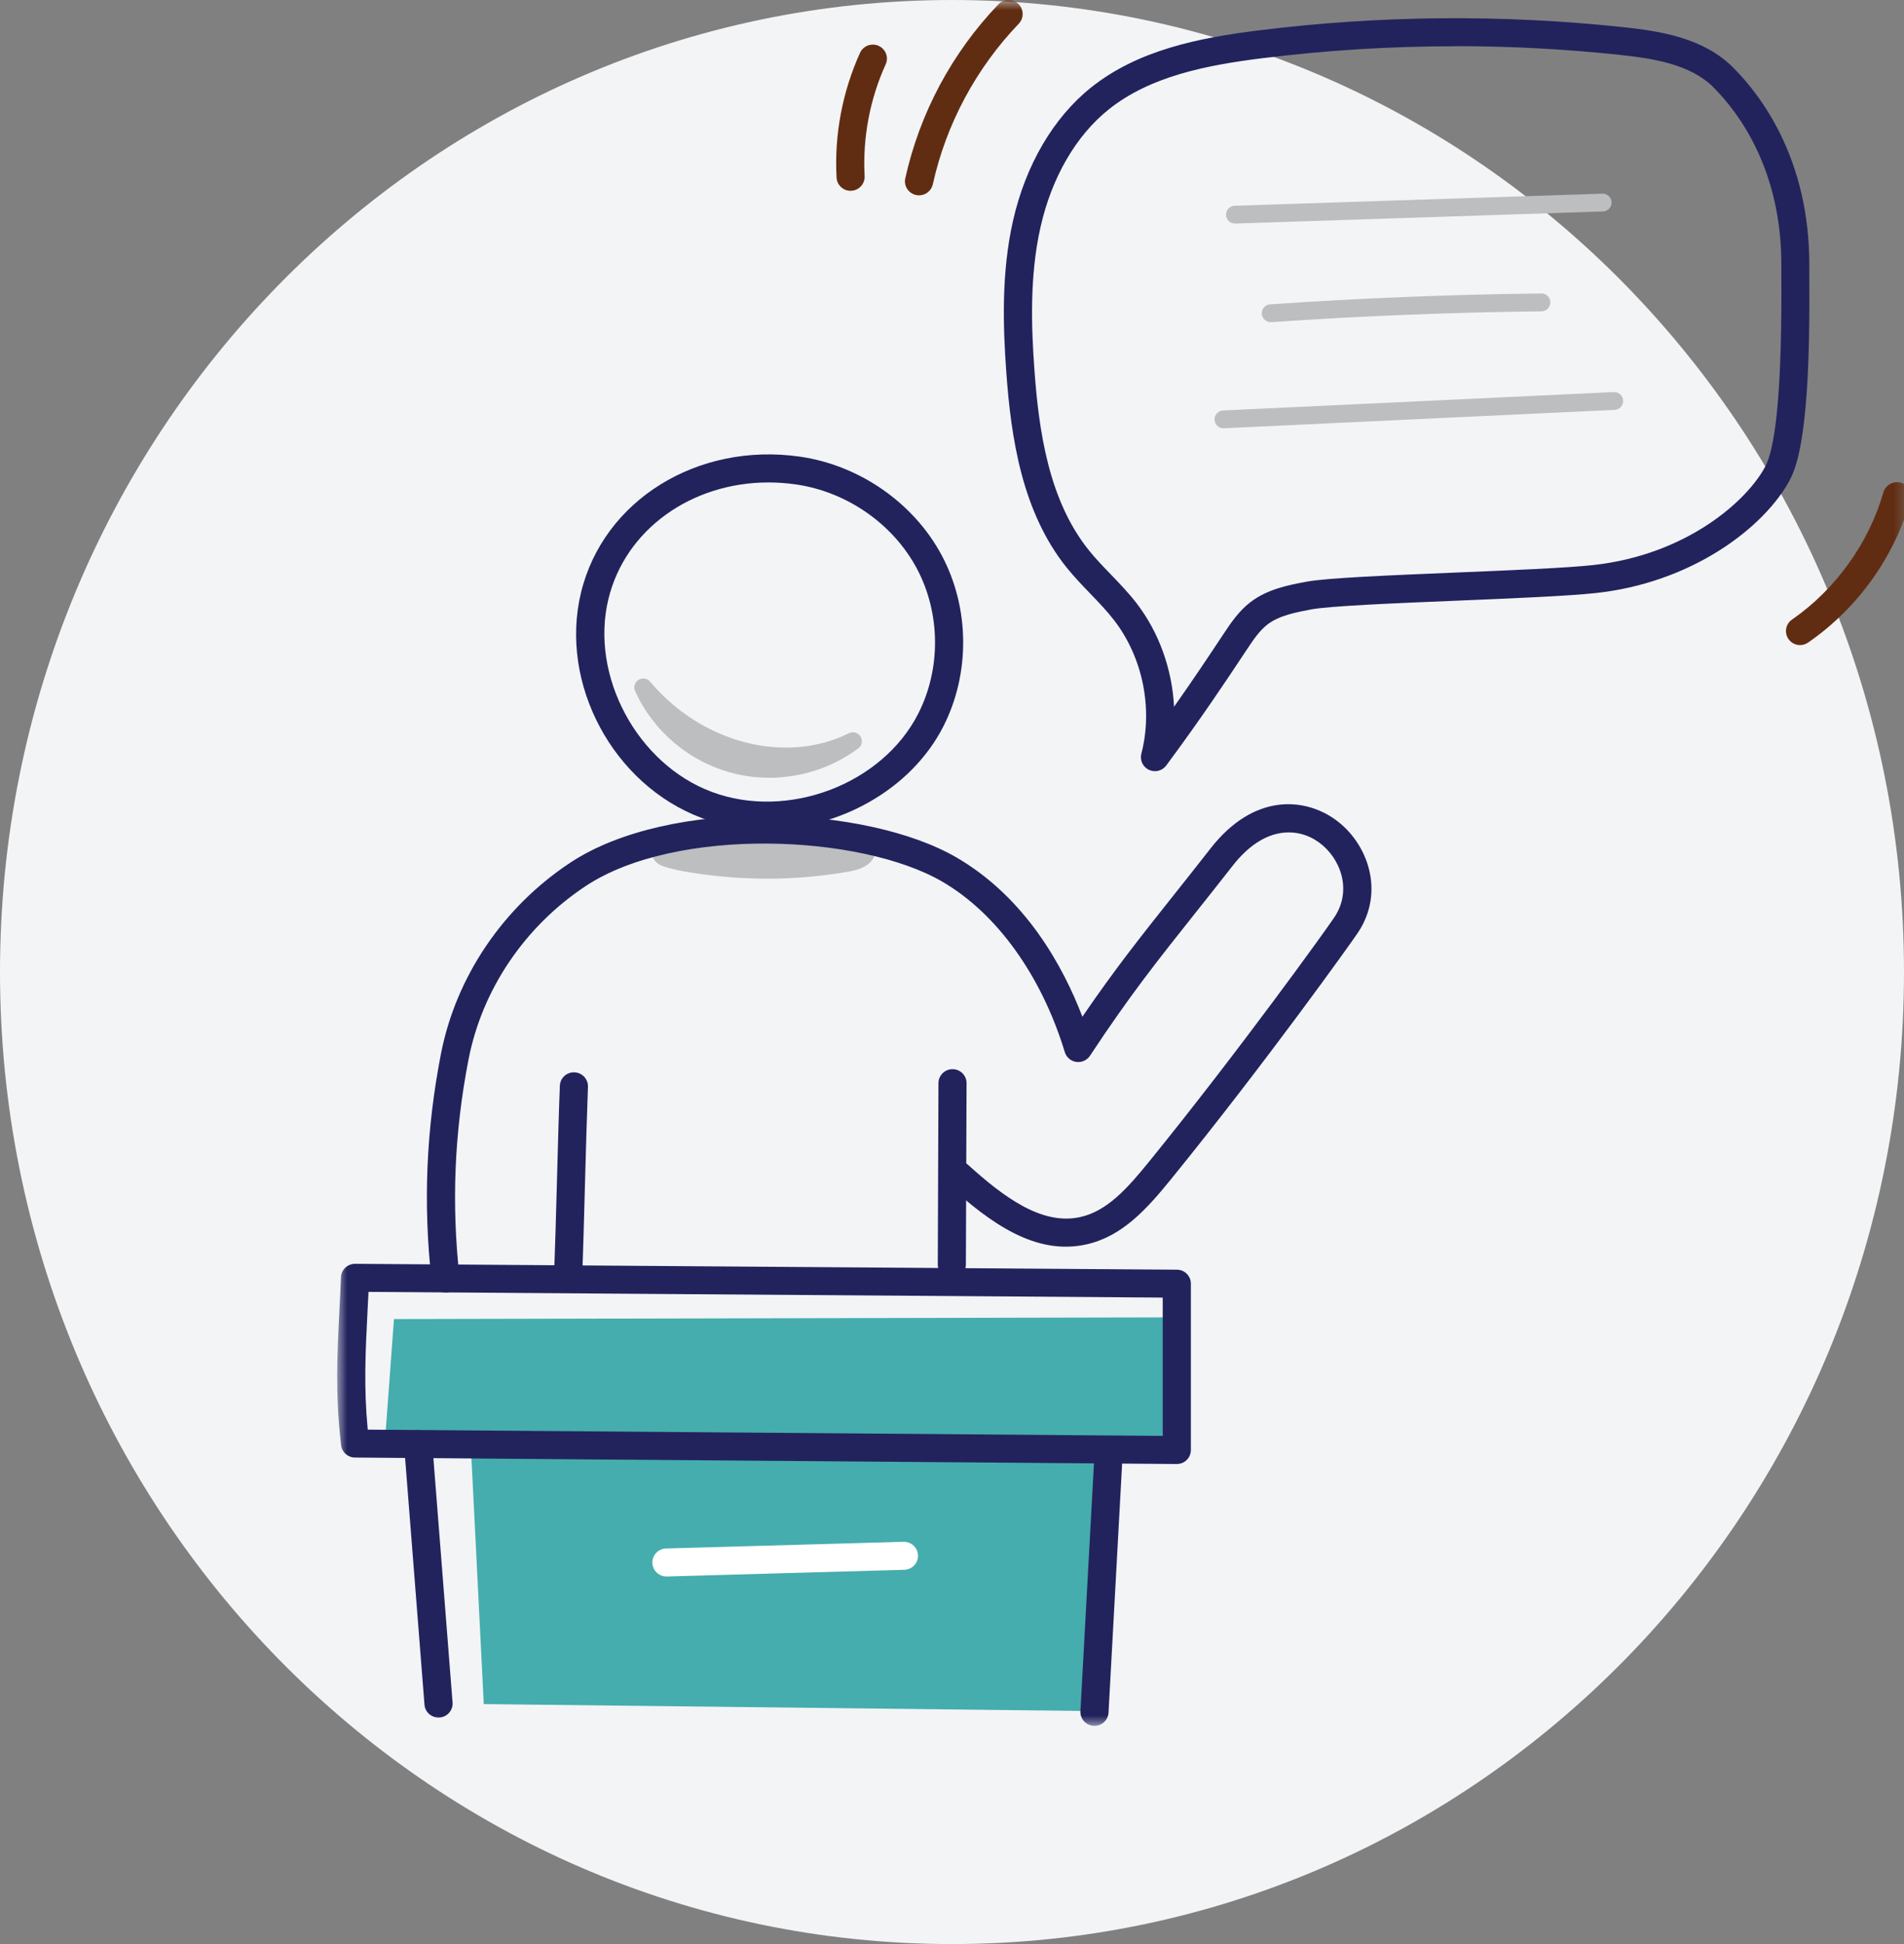 <svg width="96" height="98" viewBox="0 0 96 98" fill="none" xmlns="http://www.w3.org/2000/svg">
<rect x="0" y="0" width="96" height="98" fill="#808080" stroke="none"/>
<g clip-path="url(#clip0_1_29)">
<path d="M0 49C0 21.938 21.49 0 48 0C74.51 0 96 21.938 96 49C96 76.062 74.51 98 48 98C21.49 98 0 76.062 0 49Z" fill="#F3F4F6"/>
<mask id="mask0_1_29" style="mask-type:luminance" maskUnits="userSpaceOnUse" x="17" y="0" width="80" height="87">
<path d="M96.352 0H17V87H96.352V0Z" fill="white"/>
</mask>
<g mask="url(#mask0_1_29)">
<path d="M19.4 72.791L19.864 66.494L58.891 66.409L59.324 72.861L56.163 73.19L55.227 86.257L24.392 85.903L23.754 73.176L19.4 72.791Z" fill="#45ADAD"/>
<path d="M41.534 42.523C39.366 42.309 37.181 42.264 35.007 42.385C34.503 42.413 33.983 42.455 33.551 42.711C33.432 42.781 33.308 42.9 33.339 43.035C33.364 43.156 33.497 43.215 33.616 43.251C34.031 43.386 34.461 43.468 34.894 43.538C37.491 43.957 40.157 43.94 42.749 43.487C43.154 43.417 43.637 43.26 43.713 42.857C42.506 42.379 41.189 42.182 41.537 42.52L41.534 42.523Z" fill="#BCBEC0"/>
<path d="M38.668 44.292C37.382 44.292 36.098 44.188 34.821 43.982C34.416 43.918 33.939 43.831 33.475 43.681C33.15 43.575 32.955 43.392 32.896 43.133C32.828 42.824 32.986 42.523 33.32 42.326C33.831 42.025 34.397 41.971 34.982 41.938C37.051 41.822 39.146 41.856 41.212 42.042C41.438 41.856 41.82 41.879 42.34 41.983C42.818 42.078 43.377 42.244 43.878 42.444C44.079 42.523 44.194 42.734 44.155 42.945C44.056 43.462 43.609 43.794 42.826 43.932C41.447 44.174 40.059 44.295 38.668 44.295V44.292ZM34.171 42.942C34.445 43.006 34.719 43.057 34.965 43.096C37.523 43.51 40.115 43.493 42.668 43.046C42.713 43.037 42.756 43.029 42.795 43.02C42.414 42.908 42.089 42.843 41.877 42.815C41.783 42.925 41.639 42.984 41.489 42.97C39.349 42.759 37.178 42.714 35.033 42.835C34.73 42.852 34.434 42.874 34.173 42.942H34.171Z" fill="#BCBEC0"/>
<path d="M55.185 87C55.185 87 55.16 87 55.145 87C54.755 86.978 54.453 86.646 54.475 86.258L55.191 73.165C55.213 72.777 55.547 72.479 55.937 72.499C56.327 72.521 56.63 72.853 56.607 73.241L55.892 86.334C55.872 86.71 55.558 87 55.185 87Z" fill="#22235D"/>
<path d="M22.108 86.581C21.741 86.581 21.43 86.3 21.402 85.931L20.375 72.859C20.344 72.47 20.638 72.13 21.029 72.099C21.419 72.068 21.761 72.361 21.792 72.749L22.818 85.822C22.849 86.21 22.555 86.55 22.165 86.581C22.145 86.581 22.128 86.581 22.108 86.581Z" fill="#22235D"/>
<path d="M22.462 65.155C22.106 65.155 21.797 64.888 21.758 64.528C21.331 60.692 21.486 56.965 22.23 53.137C22.985 49.247 25.359 45.735 28.74 43.496C33.769 40.166 43.663 40.568 48.237 43.231C51.719 45.259 53.608 48.727 54.574 51.253C56.208 48.859 57.52 47.211 59.12 45.197C59.716 44.446 60.333 43.67 61.036 42.77C63.242 39.949 65.8 40.222 67.323 41.313C68.971 42.495 69.848 44.956 68.46 47.026C68.154 47.484 63.863 53.506 59.044 59.443C57.822 60.947 56.579 62.331 54.772 62.731C52.206 63.302 49.93 61.642 47.852 59.764C47.561 59.502 47.541 59.055 47.804 58.765C48.067 58.475 48.517 58.456 48.808 58.717C50.603 60.34 52.531 61.783 54.464 61.352C55.824 61.052 56.842 59.907 57.941 58.554C62.45 52.999 66.817 46.93 67.278 46.241C68.191 44.88 67.595 43.248 66.492 42.458C65.435 41.699 63.739 41.611 62.156 43.636C61.449 44.542 60.83 45.318 60.231 46.072C58.399 48.376 56.952 50.192 54.959 53.219C54.809 53.447 54.538 53.57 54.263 53.531C53.992 53.492 53.766 53.3 53.687 53.036C52.511 49.177 50.261 46.047 47.519 44.449C43.377 42.036 34.074 41.656 29.526 44.669C26.459 46.699 24.308 49.883 23.624 53.404C22.908 57.092 22.759 60.678 23.168 64.373C23.211 64.761 22.931 65.11 22.541 65.152C22.515 65.155 22.487 65.158 22.462 65.158V65.155Z" fill="#22235D"/>
<path d="M32.438 34.653C33.291 36.549 35.044 38.023 37.068 38.54C39.092 39.058 41.342 38.613 43.01 37.364C39.694 39.013 35.276 38.023 32.438 34.653Z" fill="#BCBEC0"/>
<path d="M38.786 39.207C38.17 39.207 37.553 39.131 36.951 38.976C34.78 38.419 32.937 36.872 32.021 34.836C31.928 34.631 32.002 34.392 32.194 34.271C32.386 34.153 32.635 34.192 32.779 34.364C35.385 37.46 39.603 38.551 42.803 36.962C43.012 36.858 43.266 36.931 43.388 37.128C43.51 37.325 43.462 37.584 43.275 37.724C41.98 38.692 40.386 39.207 38.783 39.207H38.786Z" fill="#BCBEC0"/>
<path d="M38.631 41.811C37.531 41.811 36.432 41.628 35.394 41.24C30.919 39.572 28.183 34.473 29.294 29.875C30.419 25.223 35.168 22.275 40.341 23.021C43.343 23.454 46.083 25.363 47.487 28.004C48.895 30.648 48.923 33.95 47.564 36.619C45.93 39.823 42.269 41.814 38.634 41.814L38.631 41.811ZM38.75 24.32C34.871 24.32 31.524 26.683 30.674 30.207C29.741 34.068 32.129 38.518 35.892 39.921C39.714 41.347 44.48 39.541 46.294 35.981C47.451 33.714 47.425 30.913 46.23 28.665C45.034 26.415 42.699 24.79 40.135 24.421C39.669 24.354 39.205 24.32 38.75 24.32Z" fill="#22235D"/>
<path d="M28.644 65.09C28.644 65.09 28.624 65.09 28.616 65.09C28.223 65.076 27.92 64.747 27.934 64.359C27.988 62.939 28.036 61.218 28.081 59.555C28.127 57.888 28.172 56.163 28.228 54.735C28.242 54.344 28.573 54.04 28.963 54.057C29.356 54.071 29.659 54.4 29.645 54.788C29.591 56.208 29.543 57.93 29.497 59.592C29.452 61.26 29.407 62.984 29.351 64.413C29.336 64.792 29.023 65.09 28.641 65.09H28.644Z" fill="#22235D"/>
<path d="M47.99 64.441C47.597 64.441 47.281 64.123 47.283 63.732L47.317 54.6C47.317 54.212 47.637 53.897 48.027 53.897C48.42 53.897 48.736 54.214 48.734 54.605L48.7 63.738C48.7 64.126 48.38 64.441 47.99 64.441Z" fill="#22235D"/>
<path d="M58.234 38.875C58.133 38.875 58.028 38.852 57.929 38.807C57.621 38.661 57.463 38.321 57.547 37.992C58.141 35.714 57.615 33.134 56.174 31.267C55.815 30.803 55.405 30.375 54.972 29.925C54.574 29.512 54.164 29.084 53.788 28.62C51.523 25.805 50.975 22.056 50.738 18.762C50.571 16.465 50.483 13.762 51.074 11.138C51.71 8.325 53.106 5.937 55.006 4.416C57.383 2.512 60.473 1.907 63.458 1.533C69.544 0.773 75.724 0.717 81.824 1.367C83.735 1.569 85.898 1.913 87.39 3.409C88.823 4.843 91.226 8.041 91.226 13.334C91.226 13.466 91.226 13.644 91.226 13.857C91.252 17.739 91.167 22.419 90.268 24.148C89.615 25.403 88.332 26.702 86.743 27.715C84.891 28.896 82.726 29.65 80.473 29.894C79.093 30.046 76.23 30.164 73.46 30.28C70.308 30.409 67.051 30.547 66.127 30.718C65.364 30.862 64.499 31.022 63.905 31.481C63.495 31.796 63.176 32.279 62.865 32.746C61.751 34.423 60.603 36.155 58.803 38.588C58.664 38.773 58.452 38.875 58.231 38.875H58.234ZM73.361 2.332C70.11 2.332 66.862 2.534 63.636 2.936C60.858 3.282 58 3.836 55.899 5.518C54.248 6.84 53.027 8.947 52.462 11.45C51.911 13.894 51.996 16.467 52.157 18.661C52.38 21.738 52.878 25.223 54.899 27.737C55.232 28.153 55.605 28.539 55.998 28.947C56.439 29.405 56.897 29.878 57.302 30.403C58.446 31.889 59.102 33.75 59.196 35.629C60.168 34.248 60.937 33.095 61.686 31.964C62.045 31.424 62.449 30.814 63.046 30.356C63.911 29.689 64.999 29.487 65.875 29.323C66.901 29.132 70.062 29 73.412 28.862C76.156 28.747 78.997 28.632 80.329 28.485C85.069 27.965 88.122 25.217 89.016 23.496C89.581 22.407 89.85 19.167 89.816 13.863C89.816 13.646 89.816 13.466 89.816 13.331C89.816 8.544 87.67 5.684 86.392 4.402C85.228 3.234 83.351 2.948 81.683 2.768C78.921 2.472 76.145 2.326 73.366 2.326L73.361 2.332Z" fill="#22235D"/>
<path d="M62.269 11.27C62.026 11.27 61.825 11.079 61.817 10.837C61.808 10.589 62.003 10.381 62.252 10.373L80.79 9.762C81.042 9.757 81.248 9.948 81.257 10.195C81.265 10.443 81.07 10.651 80.821 10.659L62.283 11.27C62.283 11.27 62.272 11.27 62.269 11.27Z" fill="#BCBEC0"/>
<path d="M64.07 16.24C63.835 16.24 63.637 16.06 63.62 15.82C63.603 15.573 63.79 15.359 64.039 15.342C68.57 15.03 73.172 14.845 77.712 14.794H77.718C77.964 14.794 78.167 14.991 78.17 15.238C78.17 15.486 77.972 15.688 77.723 15.694C73.201 15.745 68.618 15.927 64.101 16.24C64.09 16.24 64.078 16.24 64.07 16.24Z" fill="#BCBEC0"/>
<path d="M61.687 21.589C61.446 21.589 61.248 21.401 61.237 21.162C61.226 20.914 61.418 20.703 61.667 20.692L81.367 19.764C81.613 19.752 81.828 19.944 81.839 20.191C81.85 20.439 81.658 20.65 81.409 20.661L61.709 21.589C61.709 21.589 61.695 21.589 61.687 21.589Z" fill="#BCBEC0"/>
<path d="M59.334 73.801H59.329L17.896 73.475C17.537 73.472 17.237 73.205 17.198 72.85C16.898 70.279 17 68.294 17.116 65.996C17.141 65.481 17.17 64.95 17.192 64.384C17.209 64.007 17.52 63.709 17.902 63.709H17.907L59.34 64.005C59.73 64.005 60.044 64.323 60.044 64.711V73.095C60.044 73.283 59.968 73.463 59.835 73.596C59.702 73.728 59.521 73.801 59.334 73.801ZM18.541 72.068L58.625 72.383V65.411L18.58 65.124C18.566 65.448 18.549 65.76 18.532 66.066C18.425 68.193 18.337 69.911 18.541 72.066V72.068Z" fill="#22235D"/>
<path d="M46.337 9.847C46.286 9.847 46.235 9.841 46.184 9.83C45.802 9.745 45.559 9.369 45.644 8.989C46.376 5.695 47.999 2.661 50.339 0.219C50.611 -0.062 51.057 -0.073 51.343 0.194C51.626 0.464 51.637 0.911 51.368 1.193C49.209 3.448 47.708 6.249 47.032 9.293C46.959 9.622 46.664 9.847 46.34 9.847H46.337Z" fill="#612D12"/>
<path d="M42.886 9.619C42.512 9.619 42.199 9.326 42.179 8.95C42.063 6.801 42.473 4.627 43.363 2.663C43.524 2.309 43.946 2.149 44.302 2.312C44.658 2.472 44.819 2.891 44.655 3.246C43.858 5.004 43.49 6.95 43.595 8.874C43.615 9.262 43.315 9.596 42.925 9.616C42.911 9.616 42.9 9.616 42.886 9.616V9.619Z" fill="#612D12"/>
<path d="M90.758 32.519C90.534 32.519 90.311 32.412 90.175 32.215C89.952 31.894 90.031 31.455 90.354 31.233C92.547 29.714 94.226 27.377 94.961 24.82C95.069 24.447 95.462 24.227 95.838 24.334C96.214 24.441 96.434 24.832 96.327 25.206C95.493 28.114 93.661 30.665 91.165 32.392C91.04 32.476 90.899 32.519 90.761 32.519H90.758Z" fill="#612D12"/>
<path d="M33.602 79.471C33.221 79.471 32.904 79.167 32.893 78.785C32.881 78.394 33.19 78.07 33.582 78.059L45.557 77.722C45.95 77.713 46.275 78.017 46.286 78.408C46.297 78.799 45.989 79.122 45.596 79.133L33.622 79.471C33.622 79.471 33.608 79.471 33.602 79.471Z" fill="white"/>
</g>
</g>
<defs>
<clipPath id="clip0_1_29">
<rect width="96" height="98" fill="white"/>
</clipPath>
</defs>
</svg>
